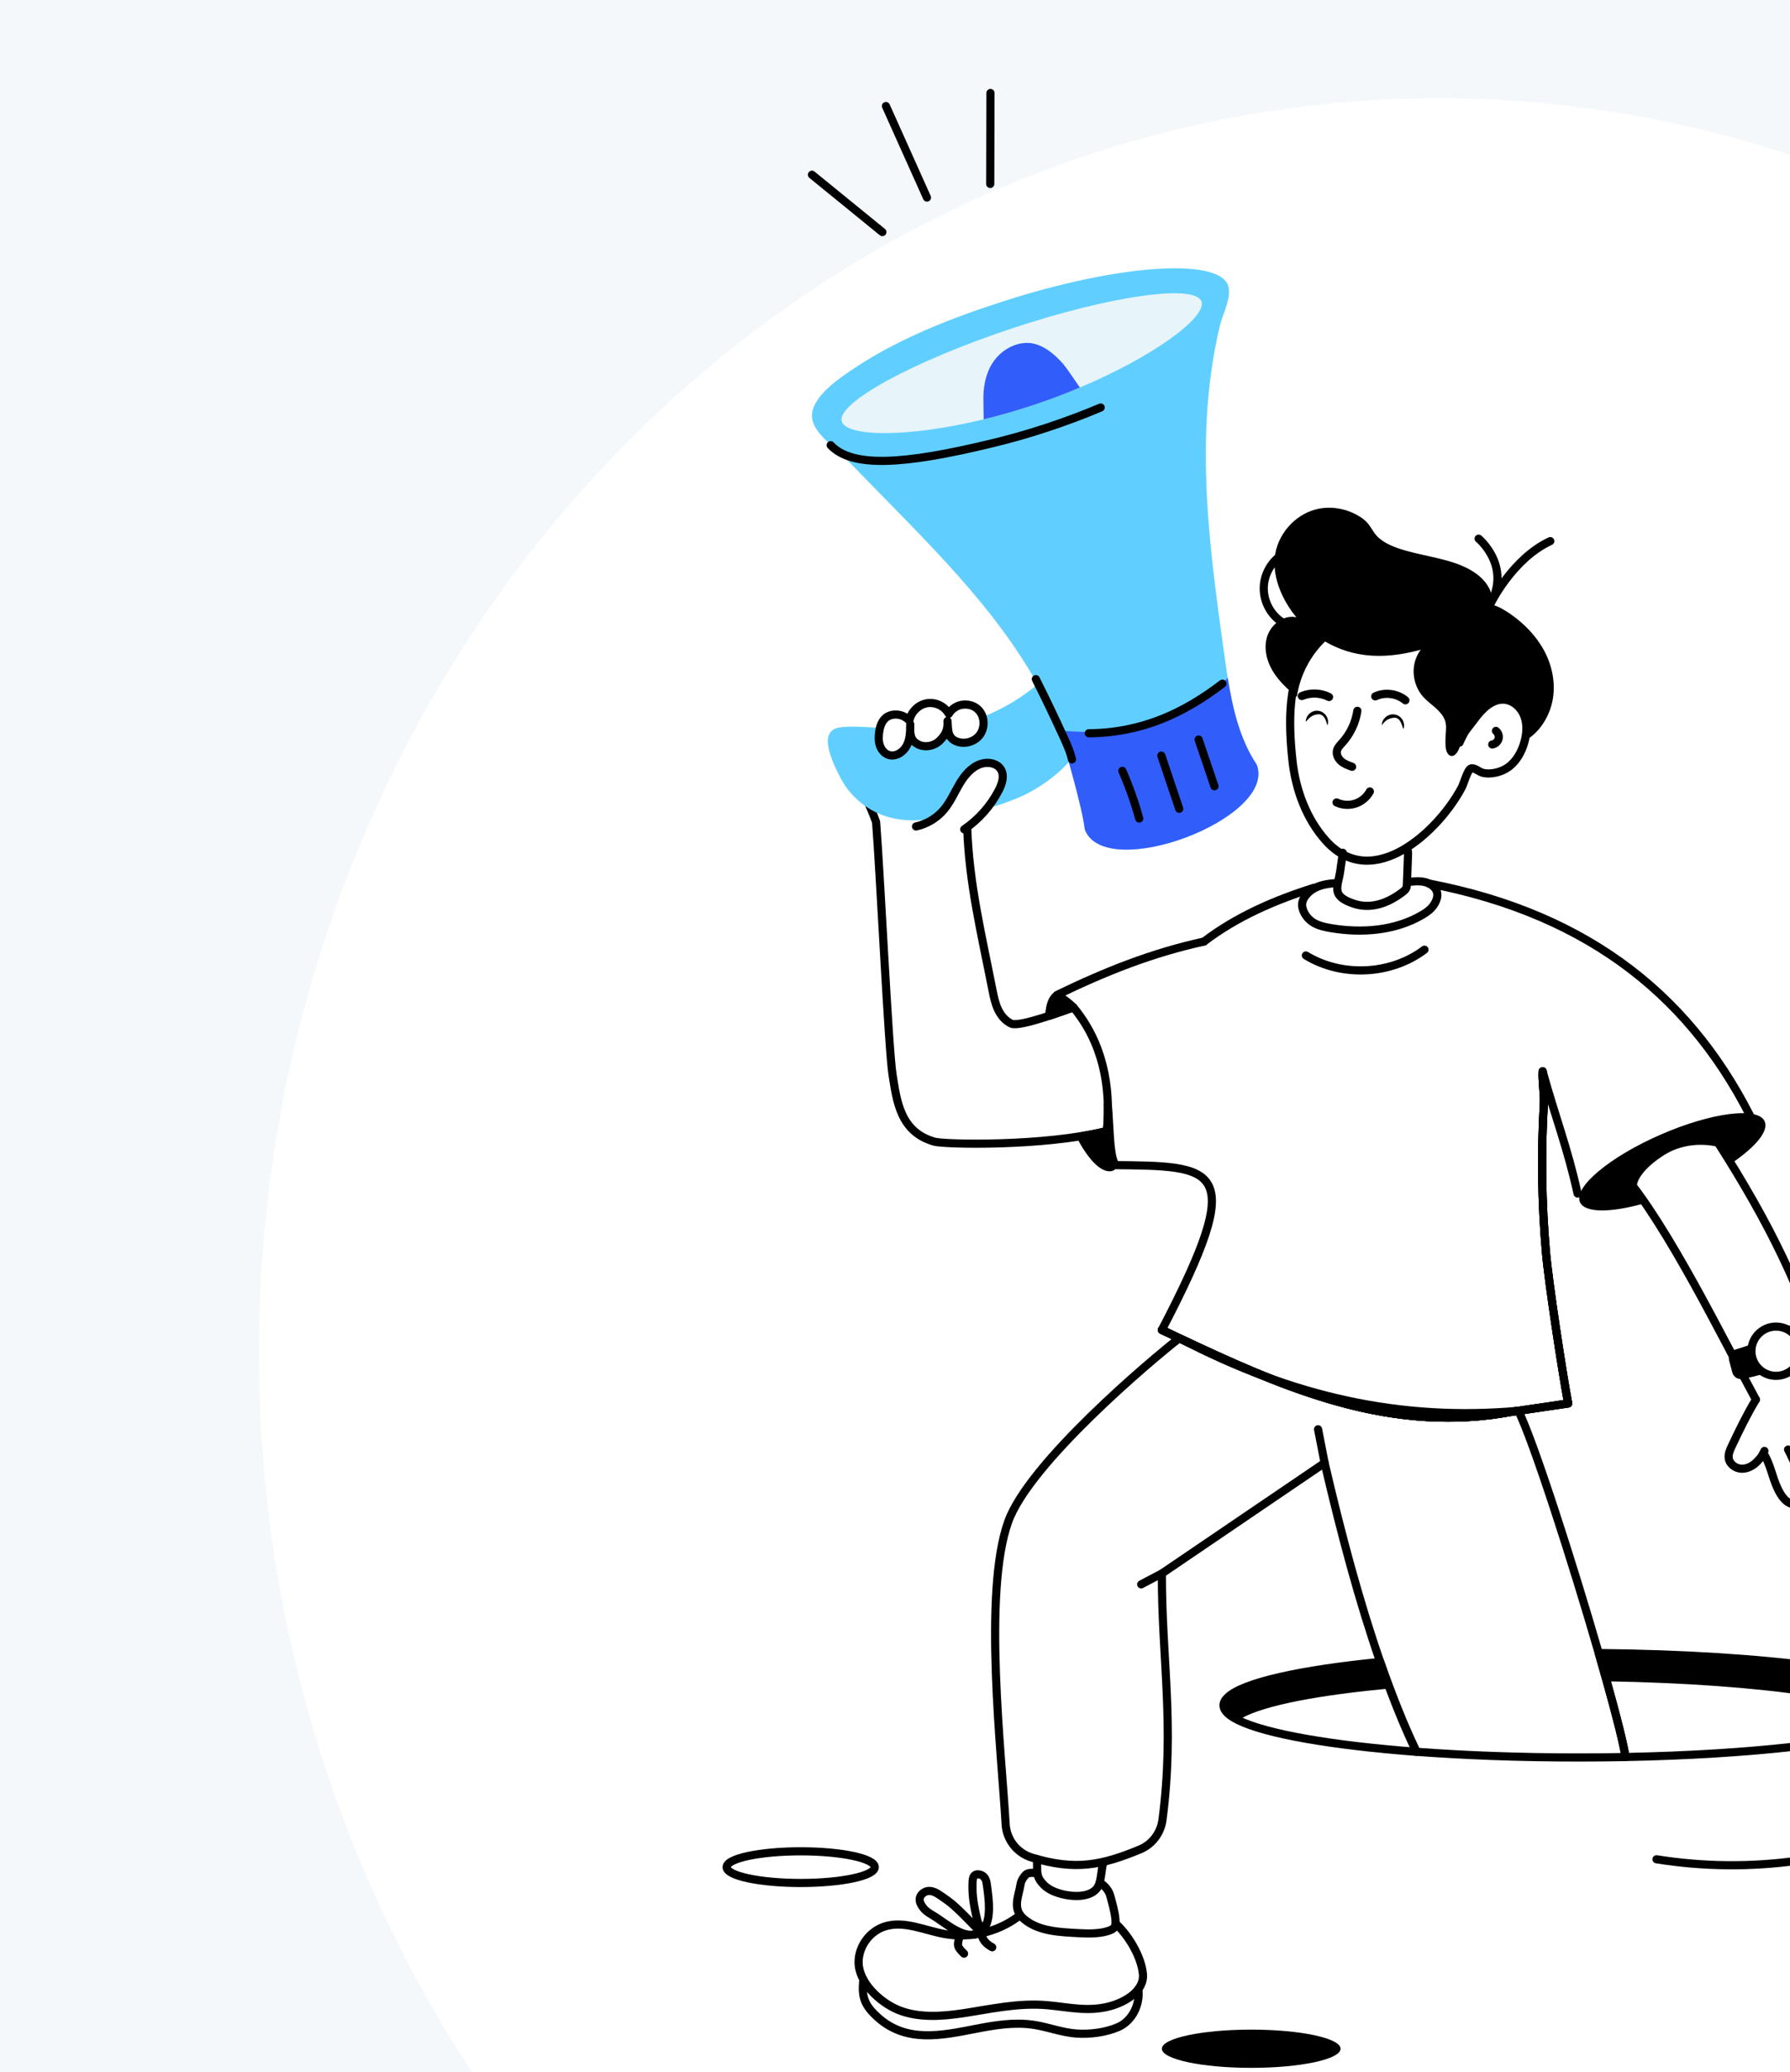<svg width="248" height="287" viewBox="0 0 248 287" fill="none" xmlns="http://www.w3.org/2000/svg">
<rect x="0" y="0" width="248" height="287" fill="#333333" stroke="none"/>
<g clip-path="url(#clip0_4410_5819)">
<rect width="287" height="287" fill="#F5F8FA"/>
<ellipse cx="199.356" cy="187.382" rx="163.481" ry="173.774" fill="white"/>
<path d="M121.194 258.611C121.194 259.824 116.601 260.806 110.934 260.806C105.268 260.806 100.674 259.824 100.674 258.611C100.674 257.4 105.268 256.418 110.934 256.418C116.601 256.418 121.194 257.4 121.194 258.611Z" stroke="black" stroke-width="1.129" stroke-linecap="round" stroke-linejoin="round"/>
<path d="M284.753 244.61C285.824 244.62 286.69 245.518 286.717 246.424C286.743 247.331 286.088 248.177 285.23 248.719C284.372 249.262 283.328 249.546 282.295 249.785C277.842 250.814 273.213 251.15 268.614 251.481C263.015 251.884 257.417 252.286 251.819 252.689C251.201 252.734 250.557 252.785 250.031 253.065C249.505 253.344 249.149 253.927 249.4 254.407C249.756 255.087 251.002 255.128 251.403 255.79C251.691 256.263 251.39 256.871 250.89 257.194C250.39 257.516 249.745 257.621 249.126 257.709C242.64 258.622 235.966 258.558 229.506 257.522" stroke="black" stroke-width="1.129" stroke-linecap="round" stroke-linejoin="round"/>
<path d="M185.731 283.762C185.731 285.225 180.191 286.411 173.353 286.411C166.518 286.411 160.975 285.225 160.975 283.762C160.975 282.302 166.518 281.117 173.353 281.117C180.191 281.117 185.731 282.302 185.731 283.762Z" fill="black"/>
<path d="M239.96 161.079C239.806 160.817 239.66 160.555 239.532 160.308C239.285 159.821 239.407 159.471 239.024 159.153C238.739 158.91 237.994 158.837 237.622 158.759C236.93 158.616 236.211 158.558 235.506 158.565C234.219 158.577 232.929 158.847 231.749 159.349C229.943 160.126 225.617 163.223 227.047 165.408C227.322 165.826 227.596 166.244 227.879 166.653C223.203 167.993 219.561 168.029 218.898 166.505C217.992 164.436 222.987 160.255 230.053 157.161C237.12 154.075 243.589 153.254 244.495 155.324C245.076 156.655 243.227 158.856 239.96 161.079Z" fill="black"/>
<path d="M224.817 162.549C230.97 169.573 238.877 185.776 243.276 193.852" stroke="black" stroke-width="1.129" stroke-linecap="round" stroke-linejoin="round"/>
<path d="M253.055 190.018C249.69 178.63 245.119 169.409 238.142 158.446" stroke="black" stroke-width="1.129" stroke-linecap="round" stroke-linejoin="round"/>
<path d="M244.583 190.211C243.53 190.537 242.463 190.797 241.391 190.992C240.777 191.099 240.172 190.708 240.007 190.098C239.855 189.554 239.709 188.977 239.565 188.432C239.387 187.765 239.79 187.102 240.448 186.916C241.243 186.686 242.036 186.422 242.809 186.127C242.465 187.218 242.681 188.455 243.486 189.378C243.798 189.743 244.169 190.02 244.583 190.211Z" fill="black"/>
<path d="M252.007 186.314C251.166 187.004 250.261 187.625 249.309 188.167C249.661 187.084 249.445 185.847 248.649 184.924C248.273 184.489 247.807 184.169 247.31 183.977C248.191 183.474 249.035 182.916 249.859 182.318C250.54 181.815 251.505 182.136 251.761 182.945C251.984 183.658 252.224 184.37 252.406 185.077C252.525 185.524 252.365 186.011 252.007 186.314Z" fill="black"/>
<path d="M243.485 189.383C244.717 190.808 246.871 190.964 248.296 189.732C249.722 188.501 249.878 186.346 248.646 184.921C247.414 183.496 245.26 183.34 243.835 184.572C242.409 185.803 242.253 187.957 243.485 189.383Z" stroke="black" stroke-width="1.129" stroke-linecap="round" stroke-linejoin="round"/>
<path d="M243.277 193.853C242.025 195.924 240.959 198.119 239.929 200.305C239.675 200.844 239.419 201.427 239.517 202.015C239.655 202.843 240.512 203.426 241.351 203.429C242.19 203.433 242.975 202.96 243.537 202.338C244.1 201.715 244.086 201.72 244.455 200.966" stroke="black" stroke-width="1.129" stroke-linecap="round" stroke-linejoin="round"/>
<path d="M255.003 203.598C255.411 204.693 254.917 206.049 253.901 206.627C250.647 208.476 248.823 202.724 247.733 200.774" stroke="black" stroke-width="1.129" stroke-linecap="round" stroke-linejoin="round"/>
<path d="M250.858 207.054C250.616 207.614 250.128 208.062 249.55 208.258C248.278 208.687 247.337 207.991 246.708 206.957C245.647 205.213 245.515 203.508 244.574 201.697" stroke="black" stroke-width="1.129" stroke-linecap="round" stroke-linejoin="round"/>
<path d="M118.604 106.15C118.974 108.804 120.532 111.367 121.38 113.86C121.932 120.823 123.111 145.426 123.659 148.845C124.242 152.486 124.707 156.787 129.456 158.128C130.852 158.522 144.554 158.83 153.358 156.653C153.952 150.379 152.732 144.355 148.723 139.522C147.528 139.94 141.266 142.303 140.124 141.784C139.287 141.402 138.668 140.649 138.274 139.819C137.88 138.988 137.689 138.077 137.512 137.174C135.987 129.413 134.258 122.34 134.005 114.647" stroke="black" stroke-width="1.129" stroke-linecap="round" stroke-linejoin="round"/>
<path d="M174.125 105.923C171.183 101.502 170.375 96.042 169.642 90.782C168.484 82.489 167.325 74.173 167.102 65.802C166.979 61.201 167.144 56.584 167.743 52.017C168.047 49.698 168.462 47.393 169.009 45.119C169.376 43.593 170.674 41.155 170.17 39.589C168.903 35.654 154.97 36.598 139.063 41.713C131.7 44.081 124.164 47.007 117.75 51.41C115.996 52.613 113.955 54.054 112.922 55.978C111.229 59.13 115.018 61.305 117.015 63.346C119.085 65.462 121.154 67.578 123.224 69.694C131.825 78.486 140.592 87.514 145.738 98.686C148.094 103.8 149.635 109.287 150.3 114.878C153.098 122.323 176.923 113.368 174.125 105.923Z" fill="#60CFFF"/>
<path d="M146.805 101.17C147.684 104.122 149.935 111.827 150.298 114.885C153.096 122.33 176.922 113.375 174.124 105.93C171.758 102.375 170.778 98.148 170.101 93.894C164.161 99.83 156.326 102.119 146.805 101.17Z" fill="#315DFA"/>
<path d="M149.614 53.672C147.568 54.546 145.38 55.367 143.11 56.124C140.764 56.905 138.48 57.551 136.283 58.08C125.591 60.686 117.236 60.472 116.621 58.364C115.883 55.818 126.437 50.059 140.209 45.485C153.973 40.917 165.743 39.279 166.482 41.81C167.103 43.941 159.987 49.312 149.614 53.672Z" fill="#E7F4F9"/>
<path d="M149.615 53.671C147.569 54.545 145.381 55.366 143.111 56.123C140.765 56.904 138.481 57.55 136.284 58.079C136.258 56.52 136.258 55.21 136.246 54.961C136.272 53.071 136.748 51.196 137.869 49.78C139.023 48.307 140.9 47.349 142.708 47.514C144.55 47.718 146.112 49.054 147.315 50.431C147.619 50.779 148.595 52.176 149.615 53.671Z" fill="#315DFA"/>
<path d="M148.347 105.235C146.465 107.49 143.462 109.542 140.836 110.591C139.503 111.157 138.127 111.602 136.734 111.966C137.368 111.193 137.912 110.36 138.369 109.477C138.826 108.594 139.189 107.503 138.699 106.635C138.181 105.709 136.893 105.474 135.884 105.816C134.585 106.251 133.642 107.392 132.938 108.57C132.237 109.759 131.691 111.048 130.816 112.102C130.397 112.609 129.905 113.056 129.352 113.419C127.297 113.694 125.24 113.757 123.263 113.219C120.372 112.465 117.865 110.419 116.495 107.835C115.111 105.18 113.334 101.237 116.316 100.756C117.777 100.542 119.75 100.677 121.917 100.828C121.881 100.985 121.852 101.145 121.823 101.305C121.722 101.952 121.696 102.616 121.894 103.229C122.092 103.842 122.555 104.395 123.175 104.575C124.13 104.856 125.174 104.165 125.631 103.263C125.968 102.599 126.067 101.859 126.098 101.107C126.133 102.128 126.392 102.669 127.167 103.084C128.117 103.592 129.392 103.364 130.175 102.606C130.76 102.038 131.133 101.473 131.249 100.714C131.275 100.717 131.305 100.713 131.327 100.705C131.392 101.584 131.55 102.243 132.398 102.638C133.497 103.16 134.939 102.809 135.705 101.851C136.267 101.136 136.407 100.151 136.136 99.303C138.953 98.197 141.595 96.625 143.914 94.647C144.577 95.869 145.219 97.137 145.833 98.446C146.855 100.639 147.703 102.916 148.347 105.235Z" fill="#60CFFF"/>
<path d="M152.497 56.44C150.172 57.43 147.684 58.36 145.102 59.216C142.435 60.1 139.838 60.831 137.339 61.428C125.179 64.371 118.056 64.813 115.084 61.662" stroke="black" stroke-width="1.129" stroke-linecap="round" stroke-linejoin="round"/>
<path d="M169.361 94.69C164.043 98.757 158.235 101.498 150.842 101.564" stroke="black" stroke-width="1.129" stroke-linecap="round" stroke-linejoin="round"/>
<path d="M166.066 102.435C166.797 104.59 167.528 106.744 168.259 108.899" stroke="black" stroke-width="1.129" stroke-linecap="round" stroke-linejoin="round"/>
<path d="M160.9 104.656C161.726 107.11 162.552 109.565 163.378 112.021" stroke="black" stroke-width="1.129" stroke-linecap="round" stroke-linejoin="round"/>
<path d="M155.499 106.769C156.437 108.911 157.219 111.121 157.838 113.376" stroke="black" stroke-width="1.129" stroke-linecap="round" stroke-linejoin="round"/>
<path d="M143.511 94.064C144.901 96.825 146.234 99.614 147.51 102.429C147.912 103.316 148.314 104.236 148.513 105.182" stroke="black" stroke-width="1.129" stroke-linecap="round" stroke-linejoin="round"/>
<path d="M121.818 101.307C121.719 101.948 121.693 102.617 121.893 103.23C122.093 103.843 122.551 104.397 123.172 104.578C124.13 104.859 125.171 104.166 125.629 103.268C126.087 102.37 126.105 101.327 126.114 100.325C126.035 101.875 126.217 102.58 127.167 103.087C128.117 103.594 129.39 103.362 130.174 102.604C130.959 101.847 131.362 101.089 131.276 99.863C131.351 101.173 131.3 102.122 132.396 102.64C133.493 103.158 134.941 102.811 135.702 101.847C136.463 100.884 136.458 99.402 135.691 98.466C135.161 97.818 134.376 97.544 133.531 97.589C132.686 97.635 131.873 98.136 131.449 98.872C130.883 97.815 129.6 97.198 128.408 97.408C127.215 97.617 126.198 98.638 125.996 99.829C125.368 99.074 124.25 98.769 123.311 99.095C122.371 99.421 121.97 100.328 121.818 101.307Z" stroke="black" stroke-width="1.129" stroke-linecap="round" stroke-linejoin="round"/>
<path d="M133.591 114.867C135.596 113.498 137.253 111.625 138.369 109.468C138.825 108.584 139.187 107.495 138.702 106.626C138.185 105.7 136.893 105.471 135.887 105.808C134.582 106.244 133.64 107.383 132.938 108.566C132.236 109.749 131.692 111.039 130.815 112.098C129.826 113.293 128.428 114.142 126.912 114.471" stroke="black" stroke-width="1.129" stroke-linecap="round" stroke-linejoin="round"/>
<path d="M145.365 140.702C146.864 140.206 148.228 139.703 148.722 139.529C148.081 138.901 147.35 138.338 146.52 137.853C145.85 138.14 145.462 139.165 145.365 140.702Z" fill="black"/>
<path d="M145.365 140.702C146.864 140.206 148.228 139.703 148.722 139.529C148.081 138.901 147.35 138.338 146.52 137.853C145.85 138.14 145.462 139.165 145.365 140.702Z" stroke="black" stroke-width="1.129" stroke-linecap="round" stroke-linejoin="round"/>
<path d="M153.485 152.954C153.519 154.175 153.476 155.412 153.357 156.66C152.213 156.939 150.987 157.18 149.719 157.393C151.228 160.188 152.807 161.874 153.945 161.647C154.285 161.578 154.308 160.894 154.308 160.894C153.734 159.398 153.753 156.384 153.485 152.954Z" fill="black"/>
<path d="M153.485 152.954C153.519 154.175 153.476 155.412 153.357 156.66C152.213 156.939 150.987 157.18 149.719 157.393C151.228 160.188 152.807 161.874 153.945 161.647C154.285 161.578 154.308 160.894 154.308 160.894C153.734 159.398 153.753 156.384 153.485 152.954Z" stroke="black" stroke-width="1.129" stroke-linecap="round" stroke-linejoin="round"/>
<path d="M146.448 137.808C153.261 134.504 159.64 131.981 166.821 130.41" stroke="black" stroke-width="1.129" stroke-linecap="round" stroke-linejoin="round"/>
<path d="M179.192 85.436C177.552 85.339 176.031 86.632 175.549 88.204C175.067 89.775 175.479 91.518 176.323 92.929C177.166 94.341 178.404 95.469 179.671 96.516C180.324 92.148 183.064 88.361 187.029 86.415" fill="black"/>
<path d="M202.285 98.703C202.33 100.719 202.58 100.901 202.21 102.855C203.086 100.926 203.072 101.259 204.329 99.553C205.342 98.179 206.746 96.768 208.447 96.914C209.683 97.019 210.733 97.99 211.176 99.148C211.619 100.306 211.531 101.611 211.195 102.804C210.822 104.129 210.122 105.404 209.017 106.227C208.072 106.932 206.572 107.329 205.412 107.031C204.876 106.894 204.235 106.25 203.778 106.449C203.317 106.65 202.799 108.532 202.553 109.004C199.431 114.998 190.254 123.685 183.735 116.485C180.984 113.448 179.496 109.354 179.064 105.323C178.528 100.322 178.287 93.794 181.63 89.64C185.382 84.978 192.184 83.947 197.133 87.576C199.256 89.133 200.415 91.204 201.162 93.669C201.256 95.269 202.181 96.86 202.275 98.473C202.28 98.549 202.283 98.626 202.285 98.703Z" stroke="black" stroke-width="1.129" stroke-linecap="round" stroke-linejoin="round"/>
<path d="M187.333 106.206C186.797 106.014 186.249 105.814 185.819 105.441C185.389 105.069 185.099 104.479 185.242 103.929C185.35 103.511 185.676 103.194 185.966 102.874C187.078 101.649 187.816 100.089 188.06 98.453" stroke="black" stroke-width="1.129" stroke-linecap="round" stroke-linejoin="round"/>
<path d="M206.747 103.116C207.154 103.057 207.511 102.74 207.62 102.343C207.728 101.946 207.58 101.492 207.259 101.234" stroke="black" stroke-width="1.129" stroke-linecap="round" stroke-linejoin="round"/>
<path d="M180.364 96.406C181.56 95.9 182.978 95.951 184.135 96.543" stroke="black" stroke-width="1.129" stroke-linecap="round" stroke-linejoin="round"/>
<path d="M190.537 96.452C191.88 95.826 193.576 96.048 194.713 96.998" stroke="black" stroke-width="1.129" stroke-linecap="round" stroke-linejoin="round"/>
<path d="M182.277 70.562C179.303 71.352 176.95 74.094 176.621 77.154C176.422 79.006 176.907 80.881 177.714 82.559C179.707 86.704 183.767 89.79 188.294 90.602C193.082 91.461 197.964 89.892 202.433 87.972C204.222 87.203 206.179 86.154 206.681 84.273C206.979 83.157 206.671 81.936 206.026 80.978C205.381 80.02 204.426 79.303 203.404 78.767C201.222 77.623 198.736 77.248 196.341 76.671C194.44 76.212 191.6 75.536 190.418 73.816C189.891 73.049 189.591 72.401 188.797 71.829C187.926 71.202 186.926 70.756 185.88 70.519C184.697 70.251 183.451 70.25 182.277 70.562Z" fill="black"/>
<path d="M199.521 88.042C197.858 88.56 196.499 89.962 196.035 91.641C195.572 93.32 196.018 95.221 197.18 96.518C197.821 97.235 198.648 97.761 199.315 98.455C200.989 100.194 200.074 101.094 200.298 103.497C200.426 104.868 201.486 105.258 202.141 103.721C202.834 102.094 202.304 102.094 203.214 100.58C204.125 99.065 205.567 97.876 207.228 97.271C207.906 97.024 208.645 96.871 209.351 97.023C210.432 97.254 211.273 98.192 211.595 99.25C211.918 100.307 211.785 101.459 211.447 102.511C213.429 101.305 214.754 99.095 215.142 96.807C215.53 94.519 215.021 92.125 213.918 90.084C212.814 88.043 211.14 86.343 209.232 85.023C208.443 84.478 207.6 83.987 206.677 83.725C205.753 83.463 204.739 83.44 203.853 83.81" fill="black"/>
<path d="M177.07 77.253C175.845 78.283 175.101 79.865 175.089 81.465C175.077 83.066 175.797 84.658 177.006 85.707C177.951 86.527 179.164 87.022 180.015 87.94" stroke="black" stroke-width="1.129" stroke-linecap="round" stroke-linejoin="round"/>
<path d="M194.505 100.757C194.354 101.595 194.329 99.34 193.182 99.407C191.592 99.501 191.319 101.046 191.47 100.208C191.621 99.37 192.424 98.814 193.262 98.965C194.1 99.116 194.657 99.919 194.505 100.757Z" fill="black"/>
<path d="M183.973 100.257C183.821 101.095 183.909 98.859 182.625 98.934C181.198 99.019 180.786 100.546 180.937 99.708C181.089 98.87 181.892 98.314 182.73 98.465C183.568 98.616 184.124 99.419 183.973 100.257Z" fill="black"/>
<path d="M185.177 111.144C185.986 111.521 186.94 111.581 187.788 111.301C188.636 111.022 189.368 110.406 189.793 109.622" stroke="black" stroke-width="1.129" stroke-linecap="round" stroke-linejoin="round"/>
<path d="M204.859 74.606C204.859 74.606 209.397 78.35 206.51 83.618C206.51 83.618 209.516 77.398 214.785 74.949" stroke="black" stroke-width="1.129" stroke-linecap="round" stroke-linejoin="round"/>
<path d="M160.978 184.208C161.832 184.609 162.675 185.012 163.528 185.413C177.854 192.159 192.58 198.694 209.446 195.542L217.267 194.386C216.465 190.14 214.546 177.603 214.184 173.406C213.592 166.559 213.501 159.674 213.903 152.807C213.973 151.643 213.632 149.554 213.732 148.39" stroke="black" stroke-width="1.129" stroke-linecap="round" stroke-linejoin="round"/>
<path d="M160.973 184.208C161.753 184.567 162.512 184.936 163.283 185.306C163.365 185.337 163.448 185.378 163.529 185.42C170.183 188.552 176.93 191.642 183.923 193.727C191.8 196.088 200.004 197.177 208.794 195.658H208.805C209.021 195.627 209.226 195.586 209.442 195.544L214.956 194.733L217.266 194.394C216.465 190.143 214.545 177.604 214.186 173.405C213.59 166.565 213.497 159.675 213.898 152.805C213.97 151.645 213.631 149.56 213.734 148.39" stroke="black" stroke-width="1.129" stroke-linecap="round" stroke-linejoin="round"/>
<path d="M213.734 148.39C213.631 149.56 213.97 151.645 213.898 152.805C213.497 159.675 213.59 166.565 214.186 173.405C214.545 177.604 216.465 190.143 217.266 194.394L214.956 194.733L209.442 195.544C209.226 195.586 209.021 195.627 208.805 195.658H208.794C208.445 195.72 208.096 195.77 207.757 195.821C207.059 195.934 206.371 196.028 205.683 196.089C205.344 196.13 205.005 196.171 204.656 196.191C204.317 196.222 203.978 196.254 203.639 196.263C202.253 196.356 200.887 196.376 199.521 196.345C198.084 196.325 196.668 196.233 195.26 196.068C194.562 196.007 193.864 195.914 193.166 195.812C191.194 195.534 189.252 195.144 187.322 194.661C187.209 194.63 187.086 194.6 186.963 194.569C186.624 194.487 186.285 194.404 185.946 194.302C185.474 194.178 185.002 194.045 184.529 193.912C183.451 193.604 182.383 193.265 181.315 192.895C180.884 192.761 180.452 192.618 180.021 192.454C179.158 192.156 178.296 191.838 177.433 191.509C177.012 191.344 176.581 191.18 176.15 191.006C175.297 190.677 174.456 190.328 173.603 189.969C170.204 188.542 166.857 186.991 163.529 185.42C163.488 185.399 163.438 185.378 163.396 185.358C163.396 185.358 163.395 185.358 163.385 185.358C163.355 185.337 163.313 185.316 163.283 185.306C162.512 184.936 161.753 184.567 160.973 184.208" stroke="black" stroke-width="1.129" stroke-linecap="round" stroke-linejoin="round"/>
<path d="M210.365 195.405L209.442 195.538C209.226 195.58 209.021 195.621 208.805 195.652H208.794C208.445 195.714 208.096 195.764 207.757 195.816C207.059 195.928 206.371 196.022 205.683 196.083C205.344 196.124 205.005 196.165 204.656 196.186C204.317 196.216 203.978 196.248 203.639 196.258C202.253 196.35 200.887 196.37 199.521 196.34C198.084 196.319 196.668 196.227 195.26 196.062C194.562 196.001 193.864 195.908 193.166 195.806C191.194 195.528 189.252 195.138 187.322 194.655C187.209 194.625 187.086 194.594 186.963 194.563C186.624 194.481 186.285 194.399 185.946 194.296C185.608 194.203 185.268 194.111 184.93 194.019C183.718 193.68 182.506 193.299 181.315 192.889C180.966 192.786 180.627 192.674 180.288 192.55V192.54C180.195 192.51 180.103 192.478 180.021 192.448C179.158 192.15 178.296 191.832 177.433 191.503C177.012 191.339 176.581 191.175 176.15 191C175.297 190.672 174.456 190.322 173.603 189.963C170.204 188.536 166.857 186.985 163.529 185.414C163.448 185.373 163.365 185.331 163.283 185.301C162.512 184.931 161.753 184.561 160.973 184.202" stroke="black" stroke-width="1.129" stroke-linecap="round" stroke-linejoin="round"/>
<path d="M210.366 195.409L209.443 195.542C209.226 195.583 209.022 195.625 208.806 195.655H208.795C208.446 195.717 208.097 195.768 207.758 195.819C207.06 195.932 206.372 196.015 205.684 196.087C205.345 196.128 204.996 196.159 204.657 196.189C204.318 196.21 203.979 196.241 203.64 196.261C202.254 196.354 200.878 196.374 199.522 196.343C198.085 196.313 196.668 196.22 195.261 196.066C194.563 195.994 193.865 195.902 193.166 195.809C191.195 195.522 189.253 195.131 187.323 194.659C187.21 194.628 187.087 194.598 186.964 194.567C186.625 194.485 186.286 194.392 185.947 194.3C185.609 194.207 185.269 194.115 184.931 194.022C184.602 193.92 184.263 193.827 183.924 193.724C183.051 193.457 182.179 193.19 181.316 192.892C180.967 192.78 180.628 192.667 180.289 192.544C180.196 192.513 180.104 192.482 180.022 192.451C179.159 192.143 178.297 191.826 177.434 191.507C177.013 191.342 176.582 191.167 176.15 191.004C175.298 190.665 174.457 190.316 173.604 189.966C170.205 188.54 166.858 186.988 163.53 185.417C163.448 185.376 163.366 185.335 163.284 185.304C162.513 184.934 161.754 184.565 160.974 184.206C172.96 161.226 168.606 161.515 153.99 161.373" stroke="black" stroke-width="1.129" stroke-linecap="round" stroke-linejoin="round"/>
<path d="M197.357 131.536C192.708 135.044 185.895 135.377 180.926 132.337" stroke="black" stroke-width="1.129" stroke-linecap="round" stroke-linejoin="round"/>
<path d="M218.566 165.306C217.212 159.095 215.421 154.549 213.729 148.39" stroke="black" stroke-width="1.129" stroke-linecap="round" stroke-linejoin="round"/>
<path d="M197.979 122.375C220.608 126.713 234.778 138.532 243.188 155.989" stroke="black" stroke-width="1.129" stroke-linecap="round" stroke-linejoin="round"/>
<path d="M166.825 130.401C171.336 126.957 176.65 124.656 182.071 122.959" stroke="black" stroke-width="1.129" stroke-linecap="round" stroke-linejoin="round"/>
<path d="M195.078 122.166C195.692 122.095 196.313 122.024 196.928 122.089C197.543 122.153 198.16 122.365 198.608 122.792C199.446 123.592 199.184 124.591 198.583 125.435C198.189 125.991 197.613 126.39 197.026 126.734C193.284 128.924 188.687 129.273 184.411 128.555C183.611 128.42 182.803 128.246 182.09 127.86C181.236 127.397 180.477 126.418 180.406 125.419C180.332 124.389 181.345 123.416 182.178 122.987C183.137 122.494 184.239 122.369 185.315 122.305" stroke="black" stroke-width="1.129" stroke-linecap="round" stroke-linejoin="round"/>
<path d="M192.557 233.872C193.724 236.993 194.949 239.923 196.248 242.638C184.47 241.744 175.44 240.171 171.574 238.267C171.409 238.185 171.252 238.102 171.103 238.019C170.805 237.854 170.548 237.688 170.333 237.514C170.242 237.44 170.159 237.365 170.085 237.291C169.977 237.191 169.894 237.092 169.811 236.993C169.613 236.728 169.513 236.463 169.513 236.198C169.513 235.809 169.729 235.42 170.134 235.048C172.319 233.02 180.174 231.282 191.224 230.189C191.655 231.447 192.102 232.672 192.557 233.872Z" stroke="black" stroke-width="1.129" stroke-linecap="round" stroke-linejoin="round"/>
<path d="M267.788 236.191C267.788 236.423 267.714 236.646 267.573 236.87C267.54 236.928 267.499 236.978 267.457 237.035C267.383 237.127 267.3 237.218 267.209 237.309C266.952 237.549 266.621 237.78 266.207 238.012C266.05 238.103 265.876 238.194 265.686 238.285C265.628 238.318 265.57 238.343 265.504 238.368C265.38 238.426 265.256 238.484 265.123 238.542C264.718 238.716 264.279 238.881 263.799 239.047C257.094 241.34 242.585 243.02 225.203 243.359C224.988 241.729 223.994 237.814 222.612 232.872C222.264 231.622 221.892 230.314 221.495 228.957C244.861 229.156 263.882 231.755 267.259 235.123C267.606 235.471 267.788 235.827 267.788 236.191Z" stroke="black" stroke-width="1.129" stroke-linecap="round" stroke-linejoin="round"/>
<path d="M191.224 230.189C191.655 231.447 192.102 232.672 192.557 233.872C192.093 233.914 191.63 233.963 191.175 234.005C181.341 234.973 174.157 236.496 171.574 238.267C171.409 238.185 171.252 238.102 171.103 238.019C170.805 237.854 170.548 237.688 170.333 237.514C170.242 237.44 170.159 237.365 170.085 237.291C169.977 237.191 169.894 237.092 169.811 236.993C169.621 236.736 169.522 236.463 169.522 236.198C169.522 235.809 169.729 235.42 170.134 235.048C172.319 233.02 180.174 231.282 191.224 230.189Z" fill="black"/>
<path d="M267.797 236.191C267.797 236.423 267.722 236.646 267.573 236.87C267.54 236.928 267.499 236.978 267.457 237.035C267.391 237.127 267.308 237.218 267.209 237.309C266.952 237.549 266.621 237.78 266.207 238.012C266.05 238.103 265.876 238.194 265.686 238.285C265.628 238.318 265.57 238.343 265.504 238.368C265.38 238.426 265.256 238.484 265.123 238.542C264.718 238.716 264.279 238.881 263.799 239.047C261.696 235.819 244.43 233.236 222.612 232.872C222.264 231.622 221.892 230.314 221.495 228.957C244.861 229.156 263.882 231.755 267.259 235.123C267.615 235.471 267.797 235.827 267.797 236.191Z" fill="black"/>
<path d="M225.204 243.362C223.057 243.403 220.87 243.423 218.651 243.423C210.58 243.423 202.961 243.136 196.245 242.633C194.448 238.874 192.785 234.705 191.224 230.187C188.359 221.951 185.843 212.597 183.522 202.626L160.976 217.94C160.928 229.519 162.78 238.897 161.058 252.061C160.819 253.881 159.637 255.454 157.942 256.156C152.596 258.37 148.968 259.107 142.961 257.287C140.899 256.662 139.448 254.806 139.327 252.655C138.782 242.916 136.157 220.637 139.679 210.776C142.602 202.593 159.543 188.339 163.385 185.353C163.394 185.353 163.395 185.353 163.395 185.353C163.437 185.374 163.487 185.394 163.529 185.415C179.035 193.486 193.996 196.854 210.364 195.406C212.439 199.544 217.81 216.242 221.496 228.965C223.447 235.701 224.926 241.318 225.204 243.362Z" stroke="black" stroke-width="1.129" stroke-linecap="round" stroke-linejoin="round"/>
<path d="M183.523 202.625L182.615 197.964L183.523 202.625Z" fill="#E7F4F9"/>
<path d="M183.523 202.625L182.615 197.964" stroke="black" stroke-width="1.129" stroke-linecap="round" stroke-linejoin="round"/>
<path d="M152.35 260.757C153.073 261.147 153.621 261.874 153.8 262.498C154.071 263.441 154.424 264.752 154.523 265.662C154.657 266.901 154.46 267.199 153.288 267.523C152.116 267.846 150.721 267.822 149.451 267.754C146.877 267.614 144.002 267.524 141.964 265.88C140.169 264.431 141.102 262.809 141.399 260.976C141.481 260.465 141.718 260.154 142.012 259.774C142.306 259.393 142.751 259.405 143.189 259.405" stroke="black" stroke-width="1.129" stroke-linecap="round" stroke-linejoin="round"/>
<path d="M154.67 266.522C156.391 268.127 158.108 270.991 158.346 273.386C158.582 275.757 155.917 277.273 153.88 277.846C150.858 278.695 148.156 278.019 145.177 277.741C141.032 277.354 136.899 278.34 133.306 278.868C130.407 279.295 127.139 279.518 124.375 278.353C121.877 277.299 118.885 274.561 118.956 271.656C119.008 269.52 120.516 267.498 122.548 266.839C125.231 265.969 128.056 267.36 130.83 267.865C134.309 268.497 138.031 267.656 140.9 265.589" stroke="black" stroke-width="1.129" stroke-linecap="round" stroke-linejoin="round"/>
<path d="M157.707 275.518C157.996 277.68 156.819 279.941 154.933 280.759C153.216 281.505 151.011 281.793 149.15 281.66C147.102 281.514 145.165 280.736 143.141 280.44C140.494 280.054 137.799 280.5 135.172 281.012C130.413 281.939 125.573 282.977 121.611 279.412C119.736 277.723 119.345 276.549 119.627 274.19" stroke="black" stroke-width="1.129" stroke-linecap="round" stroke-linejoin="round"/>
<path d="M137.47 269.711C136.541 269.205 136.096 268.658 135.893 267.611" stroke="black" stroke-width="1.129" stroke-linecap="round" stroke-linejoin="round"/>
<path d="M133.567 270.594C132.518 269.575 132.616 269.449 132.985 268.073" stroke="black" stroke-width="1.129" stroke-linecap="round" stroke-linejoin="round"/>
<path d="M135.89 267.605C135.868 267.622 135.92 267.588 135.89 267.605ZM135.89 267.605C133.749 268.964 131.091 266.386 129.311 265.333C128.498 264.849 128.069 264.558 127.645 263.855C127.629 263.832 127.619 263.81 127.61 263.787C127.226 263.113 127.418 262.458 128.077 262.083C128.767 261.699 129.476 262.003 130.091 262.407C130.472 262.663 130.852 262.918 131.217 263.19C131.225 263.189 131.226 263.189 131.226 263.189C132.728 264.267 134.547 266.34 135.89 267.605Z" stroke="black" stroke-width="1.129" stroke-linecap="round" stroke-linejoin="round"/>
<path d="M135.936 267.197C135.778 267.043 135.615 266.891 135.457 266.738C135.539 266.686 135.614 266.635 135.687 266.568C135.77 266.773 135.853 266.985 135.936 267.197Z" stroke="black" stroke-width="1.129" stroke-linecap="round" stroke-linejoin="round"/>
<path d="M135.891 267.617C135.414 266.298 134.904 263.957 134.789 262.607C134.733 261.959 134.715 261.308 134.75 260.624C134.772 260.118 134.893 259.553 135.548 259.605C136.195 259.665 136.595 260.097 136.696 260.851C136.763 261.305 136.832 261.789 136.885 262.267C137.078 263.883 137.268 266.554 135.891 267.617Z" stroke="black" stroke-width="1.129" stroke-linecap="round" stroke-linejoin="round"/>
<path d="M143.66 257.489C143.759 259.329 143.453 259.868 144.605 261.052C144.845 261.301 145.155 261.53 145.54 261.746C147.228 262.695 151.38 263.345 152.273 261.001C152.38 260.73 152.457 260.345 152.524 259.922C152.686 258.919 152.67 258.625 152.855 257.97" stroke="black" stroke-width="1.129" stroke-linecap="round" stroke-linejoin="round"/>
<path d="M195.015 117.72C195.065 117.894 195.09 118.076 195.081 118.267L195.065 118.664L194.974 121.147L194.916 122.629C194.907 122.926 194.775 123.2 194.543 123.382C192.557 124.979 190.049 126.03 187.516 125.153C186.771 124.896 185.77 124.499 185.414 123.754C185.347 123.613 185.306 123.465 185.289 123.299C185.207 122.471 185.538 121.652 185.654 120.857C185.654 120.849 186.043 118.134 186.043 118.134V118.118" stroke="black" stroke-width="1.129" stroke-linecap="round" stroke-linejoin="round"/>
<path d="M160.975 217.938L158.109 219.445" stroke="black" stroke-width="1.129" stroke-linecap="round" stroke-linejoin="round"/>
<path d="M137.196 25.483C137.206 21.488 137.226 12.88 137.226 12.88" stroke="black" stroke-width="1.129" stroke-linecap="round" stroke-linejoin="round"/>
<path d="M128.43 27.366C126.627 23.347 122.742 14.687 122.742 14.687" stroke="black" stroke-width="1.129" stroke-linecap="round" stroke-linejoin="round"/>
<path d="M122.25 32.145C119.156 29.627 112.493 24.2 112.493 24.2" stroke="black" stroke-width="1.129" stroke-linecap="round" stroke-linejoin="round"/>
</g>
<defs>
<clipPath id="clip0_4410_5819">
<rect width="287" height="287" fill="white"/>
</clipPath>
</defs>
</svg>
